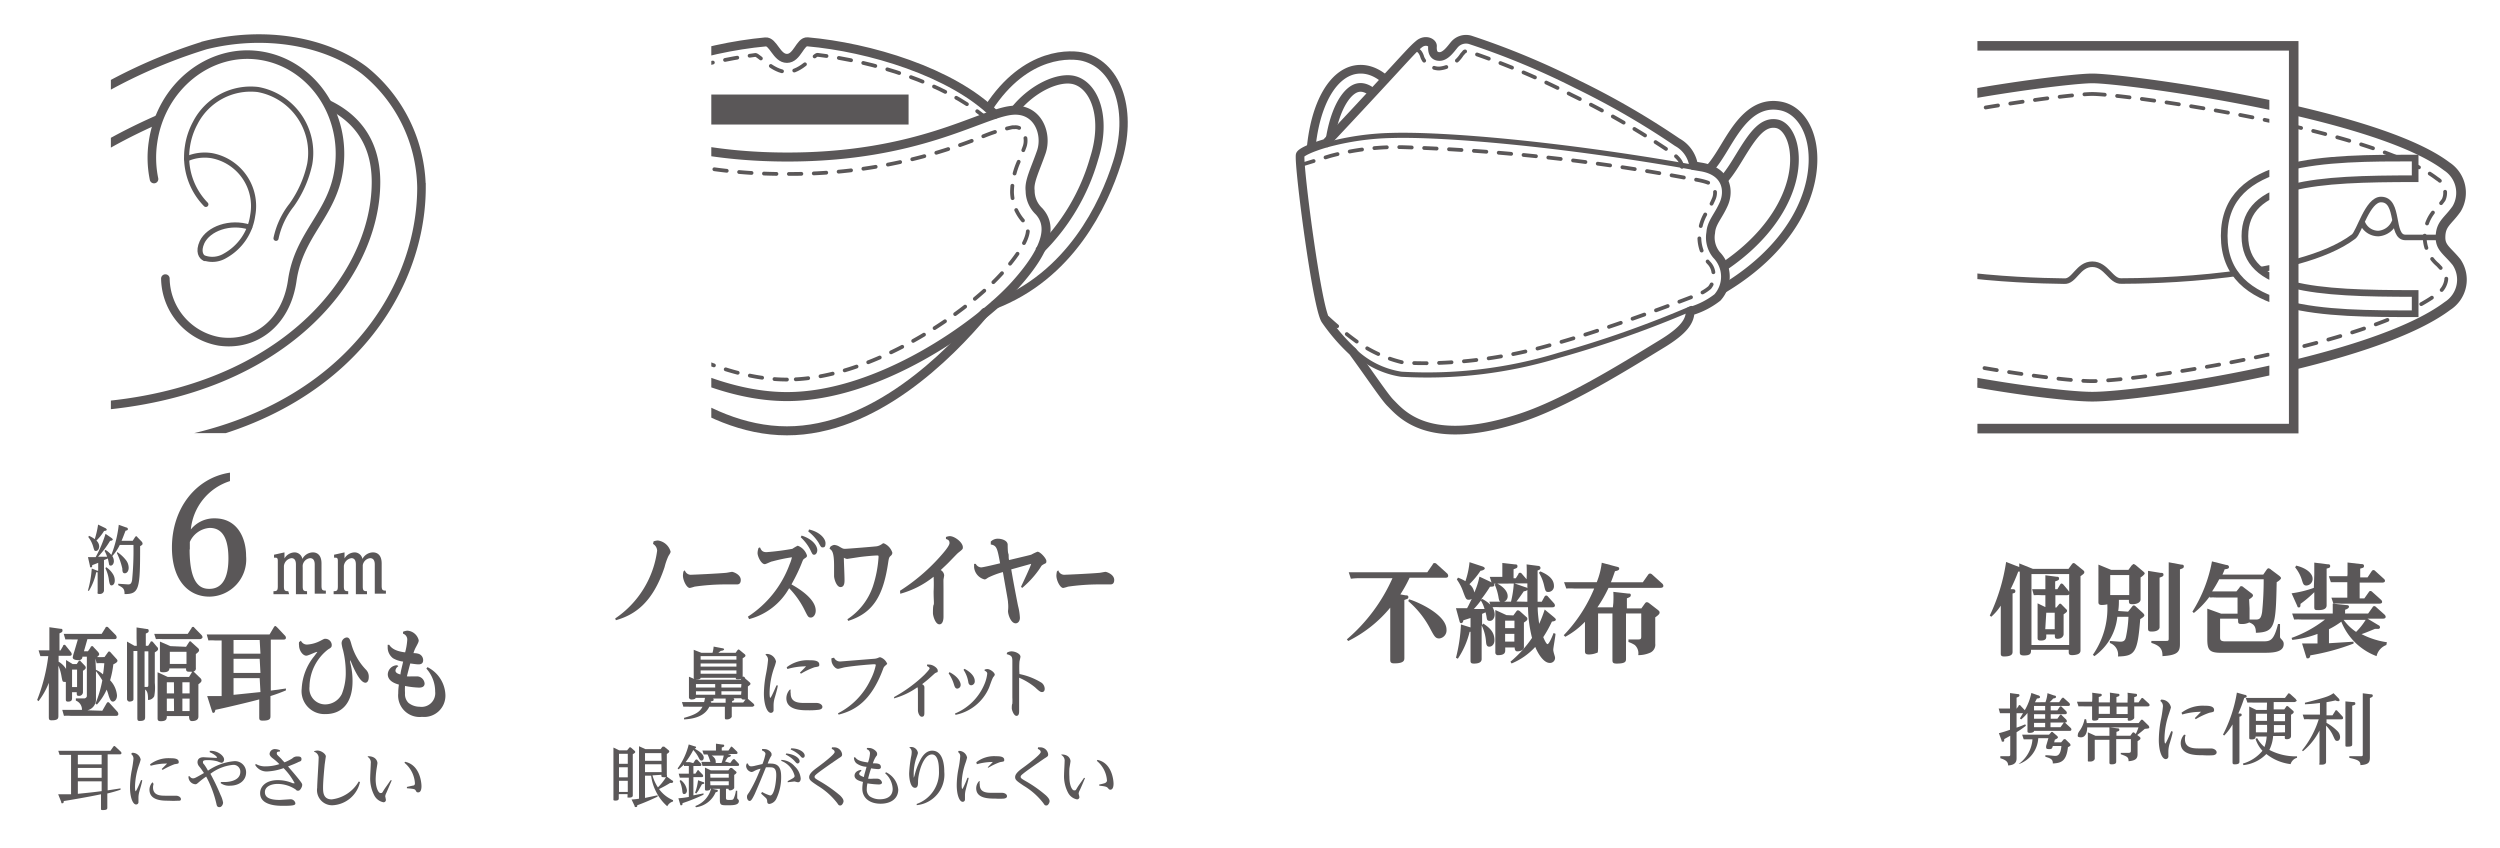 <svg xmlns="http://www.w3.org/2000/svg" xmlns:xlink="http://www.w3.org/1999/xlink" viewBox="0 0 224.8 76.27"><defs><style>.cls-1,.cls-10,.cls-11,.cls-13,.cls-14,.cls-15,.cls-16,.cls-17,.cls-18,.cls-20,.cls-21,.cls-22,.cls-5,.cls-6,.cls-7,.cls-9{fill:none;}.cls-2{fill:#fff;}.cls-3{fill:#5a5758;}.cls-4{clip-path:url(#clip-path);}.cls-10,.cls-11,.cls-13,.cls-14,.cls-15,.cls-16,.cls-17,.cls-18,.cls-20,.cls-21,.cls-22,.cls-5,.cls-6,.cls-7,.cls-9{stroke:#5a5758;}.cls-5{stroke-width:0.75px;}.cls-10,.cls-11,.cls-13,.cls-14,.cls-20,.cls-21,.cls-22,.cls-6,.cls-7{stroke-linecap:round;stroke-linejoin:round;}.cls-6{stroke-width:0.81px;}.cls-7{stroke-width:0.34px;stroke-dasharray:1.12 1.12;}.cls-8{clip-path:url(#clip-path-2);}.cls-10,.cls-9{stroke-width:0.77px;}.cls-11{stroke-width:0.46px;}.cls-12{clip-path:url(#clip-path-3);}.cls-13{stroke-width:0.87px;}.cls-14{stroke-width:0.34px;stroke-dasharray:1.12 1.12;}.cls-15{stroke-width:0.5px;}.cls-16{stroke-width:0.6px;}.cls-17{stroke-width:0.86px;}.cls-18{stroke-width:0.51px;}.cls-19{clip-path:url(#clip-path-4);}.cls-20{stroke-width:0.78px;}.cls-21{stroke-width:0.34px;stroke-dasharray:1.12 1.12;}.cls-22{stroke-width:0.46px;}</style><clipPath id="clip-path"><rect class="cls-1" x="63.96" y="1.41" width="38.81" height="40.81"/></clipPath><clipPath id="clip-path-2"><rect class="cls-1" x="9.97" y="2.89" width="31.95" height="36.06"/></clipPath><clipPath id="clip-path-3"><rect class="cls-1" x="177.81" y="2.2" width="46.24" height="38.46"/></clipPath><clipPath id="clip-path-4"><rect class="cls-1" x="177.81" y="5.82" width="26.25" height="30.81"/></clipPath></defs><title>アセット 1</title><g id="レイヤー_2" data-name="レイヤー 2"><g id="レイヤー_1-2" data-name="レイヤー 1"><rect class="cls-2" width="224.8" height="76.27"/><path class="cls-3" d="M67.75,63.27s.08.09.08.15-.14.13-.18.13H65.8v.21c0,.11,0,.68,0,.69s-.11.24-.43.24c-.14,0-.19,0-.19-.16s0-.66,0-.77v-.21h-1.4c-.27.56-.86,1.07-2.27,1.14l0-.14c1-.28,1.4-.51,1.66-1H62a4.93,4.93,0,0,0-.55,0l-.13-.42c.25,0,.42,0,.7,0h1.29a2,2,0,0,0,.08-.38h-.84c0,.15-.37.15-.41.15s-.19-.08-.19-.17,0-.61,0-.63v-.44c0-.16,0-.53,0-.81l.64.27h4l.17-.21s0-.07.09-.07A.19.19,0,0,1,67,61l.4.35c.05.05.08.07.08.13s0,.08-.23.25v.41c0,.09,0,.56,0,.56a.46.46,0,0,1,0,.14s0,0,0,0Zm-1.6-4.57.16-.23s.07-.07.09-.07a.2.2,0,0,1,.12.06l.42.35a.18.18,0,0,1,.09.13c0,.06,0,.11-.25.25V60c0,.07,0,.68,0,.81s0,.27-.44.27c-.12,0-.18,0-.18-.13H63c0,.16-.35.16-.42.16s-.2-.07-.2-.16,0-.66,0-.77V59.3c0-.19,0-.59,0-.87l.69.27h1a2.63,2.63,0,0,0,.1-.56l.78.15c.12,0,.16.07.16.11s-.12.12-.29.12l-.23.18Zm-3.57,3.12h1.73v-.31H62.58Zm0,.65h1.73v-.31H62.58ZM63,59.32h3.22V59H63Zm0,.62h3.22v-.28H63Zm0,.64h3.22v-.3H63Zm2.25,2.61c0-.26,0-.29,0-.38H64c.12,0,.17,0,.17.11s-.09.11-.21.14,0,.08,0,.13Zm1.42-1.68H64.87v.31h1.77Zm0,.65H64.87v.31h1.77Zm.37.74a.78.78,0,0,1-.19,0c-.15,0-.16-.05-.18-.11h-.75a.1.1,0,0,1,.1.09c0,.07,0,.1-.19.16v.13h1Z"/><path class="cls-3" d="M68.91,58.8a.86.86,0,0,1,.87.69,3.81,3.81,0,0,1-.16.53,7.11,7.11,0,0,0-.42,2.3s0,.43.07.43.5-1,.55-1.12l.12,0c0,.18-.24,1-.28,1.12a2.47,2.47,0,0,0-.1.65c0,.07,0,.36,0,.43a.24.24,0,0,1-.24.27c-.34,0-.63-.73-.63-1.73a9.61,9.61,0,0,1,.18-1.72,11.75,11.75,0,0,0,.19-1.27.54.54,0,0,0-.24-.51ZM71.1,62a1.11,1.11,0,0,0,0,.36c0,.85.77.85,1.32.85l.68,0,.33,0c.27,0,.52.16.52.35s-.2.24-.31.26a6.66,6.66,0,0,1-.93.05c-.64,0-2,0-2-1.09a1.15,1.15,0,0,1,.3-.76Zm-.36-2a3.09,3.09,0,0,1,2.07-.63c.29,0,.86,0,.86.38,0,.17,0,.18-.43.25a6.63,6.63,0,0,0-1.22.58l-.09-.1c.07-.06.54-.54.54-.56s-.14,0-.18,0a6,6,0,0,0-1.49.24Z"/><path class="cls-3" d="M75,59.14a.59.59,0,0,0,.58.34l3.1-.25a1.2,1.2,0,0,0,.24-.06c.16-.07.17-.07.23-.07a1,1,0,0,1,.63.6s0,0-.19.17a.57.57,0,0,0-.18.28c-1.09,2.94-2.56,3.74-4,4.11l-.06-.12a6.5,6.5,0,0,0,2.92-3,5.22,5.22,0,0,0,.48-1.33c0-.08-.07-.08-.18-.08s-1.61.11-2.52.26c-.11,0-.59.15-.69.15-.3,0-.59-.47-.59-.73a.59.59,0,0,1,0-.22Z"/><path class="cls-3" d="M80.41,62.67a12.61,12.61,0,0,0,2.72-2c.11-.12.46-.47.46-.57s-.14-.16-.23-.21l0-.13a.65.65,0,0,1,.2,0c.33,0,.76.31.76.53s0,.1-.25.25l-.47.42c-.25.23-.47.39-.68.56.08.05.2.13.2.26a1.18,1.18,0,0,1,0,.2c0,.14,0,.47,0,.86,0,.2,0,1.06,0,1.23s0,.38-.23.38-.35-.4-.35-.56,0-.35,0-.41,0-.41,0-.88c0-.67,0-.73-.05-.8a6.69,6.69,0,0,1-2.11,1Z"/><path class="cls-3" d="M85.38,60.44c.89.46,1,1,1,1.11a.33.33,0,0,1-.3.37c-.18,0-.24-.18-.3-.37a3.47,3.47,0,0,0-.48-1Zm3.16-.23a.85.85,0,0,1,.24-.05c.25,0,.67.31.67.51,0,0,0,.06-.12.2s-.34.85-.41,1a4.18,4.18,0,0,1-3,2.41l-.05-.12a4.88,4.88,0,0,0,2.62-2.57,3.3,3.3,0,0,0,.28-1c0-.09,0-.17-.24-.29Zm-1.81-.07c.82.44.92.89.92,1.09a.35.35,0,0,1-.31.39c-.21,0-.26-.2-.27-.29a2.76,2.76,0,0,0-.43-1.1Z"/><path class="cls-3" d="M90.56,58.68a.86.86,0,0,1,.39-.11c.34,0,.81.22.81.48,0,.07-.08.37-.09.44a8.18,8.18,0,0,0,0,1.12,6,6,0,0,1,2,.79.71.71,0,0,1,.27.54c0,.21-.12.29-.23.29s-.19,0-.63-.42a6,6,0,0,0-1.44-.87c0,.48,0,2.59,0,3,0,.13,0,.43-.24.43s-.42-.53-.42-.67,0-.35.05-.42a5.43,5.43,0,0,0,0-.57V59.44c0-.42-.09-.5-.51-.62Z"/><path class="cls-3" d="M58.77,48.68a1.36,1.36,0,0,1,.39-.08,1.38,1.38,0,0,1,1.14,1c0,.09-.06.19-.19.39a5.39,5.39,0,0,0-.35,1c-1.06,3.21-2.68,4.3-4.38,4.78l-.06-.16a8.74,8.74,0,0,0,3.77-6.09.73.73,0,0,0-.37-.61Z"/><path class="cls-3" d="M61.58,51.28a.56.56,0,0,0,.61.4c.12,0,2.34-.1,3.07-.17.09,0,.49-.09.57-.09s.78.22.78.73c0,.34-.19.4-.33.4l-.52,0-.6,0a20.18,20.18,0,0,0-2.7.2,4,4,0,0,1-.43.12c-.29,0-.62-.69-.62-1.11a2,2,0,0,1,.05-.38Z"/><path class="cls-3" d="M67.25,55.45A9.5,9.5,0,0,0,71,50.75a3.43,3.43,0,0,0,.21-.64s0,0,0,0a14.79,14.79,0,0,0-1.76.37c-.11,0-.57.25-.68.25-.32,0-.65-.69-.65-1a1.5,1.5,0,0,1,.09-.46l.13-.05c.1.23.19.43.58.43a22.38,22.38,0,0,0,2.33-.3,4,4,0,0,1,.48-.28,1.36,1.36,0,0,1,.83.87c0,.12,0,.14-.2.27s-.14.15-.45.86-.58,1.18-.74,1.48c.55.31,2.18,1.26,2.18,2.36,0,.36-.21.62-.44.62s-.27-.1-.52-.59a7.81,7.81,0,0,0-1.43-2.05,5.81,5.81,0,0,1-3.6,2.78Zm4.83-7.29c1,.31,1.41.92,1.41,1.31,0,.23-.13.41-.27.41s-.15,0-.37-.46A4.08,4.08,0,0,0,72,48.31Zm.67-.55c1,.23,1.48.84,1.48,1.23s-.15.38-.26.38-.14,0-.37-.43a3.93,3.93,0,0,0-.92-1Z"/><path class="cls-3" d="M74.66,49.17A.72.72,0,0,1,75,49a1,1,0,0,1,.47.15c.32.19.36.2.53.2s2.67-.2,2.85-.23a1.14,1.14,0,0,0,.47-.21.23.23,0,0,1,.14-.06,1.35,1.35,0,0,1,.78.85.36.36,0,0,1-.16.29c-.13.13-.15.17-.22.63-.43,2.87-1.29,4.49-3.59,5.21l-.07-.15a5.74,5.74,0,0,0,2.29-2.95A10.56,10.56,0,0,0,79,50.09c0-.12,0-.14-.13-.14-.31,0-1.22.09-1.58.14l-1.12.17a.76.76,0,0,1-.29-.11c0,.42.06,1.52.06,2,0,.2,0,.64-.36.64s-.58-.73-.58-1,0-.77,0-.91c0-1.27-.2-1.4-.41-1.54Z"/><path class="cls-3" d="M80.93,53.12a17.27,17.27,0,0,0,3.54-3c.23-.26.91-1,.91-1.29s-.2-.31-.32-.37l0-.17a1,1,0,0,1,.35-.08c.43,0,1.17.56,1.17,1,0,.15,0,.17-.41.49-.11.09-.37.37-.8.81-.24.25-.4.39-.78.75a.61.61,0,0,1,.31.46c0,.06-.05.32-.06.37s0,.48,0,1,0,2,0,2.35c0,.1,0,.7-.37.7s-.58-.78-.58-1,0-.64.06-.75,0-.42,0-1.21a13,13,0,0,0,0-1.32,8.23,8.23,0,0,1-3,1.53Z"/><path class="cls-3" d="M91.81,52.76c.14-.29.91-1.93.91-2.06s0,0,0,0-1.54.43-1.79.5c.19,1.1.41,2.27.61,3.27a5.15,5.15,0,0,1,.17,1.08c0,.3-.17.5-.38.5-.43,0-.69-.78-.69-1.11a3.23,3.23,0,0,0,0-.77c0-.18-.06-.43-.46-2.73a7.56,7.56,0,0,0-1.33.5c-.19.13-.22.16-.33.16A1.25,1.25,0,0,1,87.59,51c0-.1,0-.2,0-.3l.15,0a.58.58,0,0,0,.48.32c.19,0,1.42-.3,1.71-.37-.25-1.34-.3-1.6-.84-1.69V48.7a.9.9,0,0,1,.65-.26c.25,0,.82.11.87.51,0,.12,0,.71.06.83s0,.4.07.58c1.5-.36,1.86-.44,2-.49a4.55,4.55,0,0,1,.55-.26c.26,0,.8.61.8.84s-.06.18-.28.31-.12.1-.44.54a8.74,8.74,0,0,1-1.46,1.57Z"/><path class="cls-3" d="M95.16,51.28a.56.56,0,0,0,.61.4c.12,0,2.34-.1,3.07-.17.09,0,.49-.09.57-.09s.78.22.78.73c0,.34-.19.4-.33.4l-.52,0-.6,0a20.18,20.18,0,0,0-2.7.2,4,4,0,0,1-.43.12c-.29,0-.62-.69-.62-1.11a2,2,0,0,1,.05-.38Z"/><g class="cls-4"><path class="cls-5" d="M93.38,22.61a18.76,18.76,0,0,0,5-8.34c1.2-3.76,0-6.59-1.78-7.06-1.35-.36-3.71.64-5.36,2.69"/><path class="cls-5" d="M88.87,9.75c3.39-5.24,7.56-4.9,8.58-4.63,3.12.82,4.44,5,3,9.5-1.19,3.75-4.19,10.21-11.14,12.83"/><path class="cls-2" d="M88.57,28.09c-3.26,3.91-10,10.65-17.81,10.65S56.15,31.93,52.91,28"/><path class="cls-6" d="M88.57,28.09c-3.26,3.91-10,10.65-17.81,10.65S56.15,31.93,52.91,28"/><path class="cls-6" d="M52.08,10.28c3.77-3.79,11.2-6,16.75-6.51.7-.07,1,1.48,1.93,1.48s1.18-1.55,1.85-1.49c5.54.49,13,2.71,16.83,6.52"/><path class="cls-7" d="M52.93,10.57c3.73-3.12,10-5,15-5.63.31,0,1.56,1.53,2.84,1.53s2.45-1.58,2.75-1.54c5,.59,11.33,2.5,15.08,5.64"/><path class="cls-6" d="M70.76,35.66c-8.24,0-17.13-6.39-20.43-10.06S47.2,20.1,48.2,19a3,3,0,0,0,.8-2c.06-.84-.49-1.74-1-3.32s.3-4,2.7-3.75c2.82.33,8.4,4.19,20.11,4.19s17.3-3.86,20.11-4.19c2.41-.28,3.28,2.12,2.71,3.75s-1.11,2.63-1,3.47a2.54,2.54,0,0,0,.8,1.85c1,1.1,1.16,2.94-2.13,6.6S79,35.66,70.76,35.66Z"/><path class="cls-7" d="M70.76,34.13c-7.3,0-15.83-5.7-19.3-9.55-1.16-1.29-3-3.61-2.13-4.56a4.42,4.42,0,0,0,1.19-2.91,6,6,0,0,0-.65-2.71c-.15-.36-.31-.76-.48-1.23a1.64,1.64,0,0,1,.16-1.39.8.8,0,0,1,.73-.34h.2a15.09,15.09,0,0,1,2.86.91,46.12,46.12,0,0,0,17.42,3.29,46.13,46.13,0,0,0,17.43-3.29,14.87,14.87,0,0,1,2.86-.91h.2a.78.78,0,0,1,.72.34,1.64,1.64,0,0,1,.17,1.39l-.42,1.12a7,7,0,0,0-.72,3,4.1,4.1,0,0,0,1.22,2.79c.83.92-1,3.24-2.16,4.53C86.59,28.43,78.06,34.13,70.76,34.13Z"/><rect class="cls-3" x="59.83" y="8.5" width="21.87" height="2.7"/></g><g class="cls-8"><path class="cls-9" d="M7.7,40.47c21-.19,30.2-12.9,30.2-23.63A13.8,13.8,0,0,0,32.74,6.31c-3.52-2.64-9-3.56-14.26-2.25a46.73,46.73,0,0,0-12,5.65l.1,5.3c5.06-3.84,14.26-7,15.61-7,2.72,0,11.62.29,11.62,8.36,0,8.66-8.74,19.7-27.35,20.28Z"/><path class="cls-2" d="M14.87,25.05a5.83,5.83,0,0,0,4.85,5.65c3.12.45,6-1.57,6.56-5.47.6-4.22,3.61-5.91,4.19-10C31.19,10.26,28,5.7,23.41,5s-8.94,2.82-9.65,7.77a9.5,9.5,0,0,0,.09,3.33"/><path class="cls-10" d="M14.87,25.05a5.83,5.83,0,0,0,4.85,5.65c3.12.45,6-1.57,6.56-5.47.6-4.22,3.61-5.91,4.19-10C31.19,10.26,28,5.7,23.41,5s-8.94,2.82-9.65,7.77a9.5,9.5,0,0,0,.09,3.33"/><path class="cls-11" d="M18.51,18.38a6.11,6.11,0,0,1-1.66-5.18,6.41,6.41,0,0,1,.71-2.15,5.6,5.6,0,0,1,5.64-3,5.78,5.78,0,0,1,4.65,6.7,10,10,0,0,1-1.62,3.68,7.22,7.22,0,0,0-1.41,3"/><path class="cls-11" d="M16.78,14.29A4,4,0,0,1,19.06,14a4.61,4.61,0,0,1,3.66,5.39A4.92,4.92,0,0,1,20.24,23a2.21,2.21,0,0,1-1.81.22"/><path class="cls-11" d="M22.45,20.43c-1.79-.58-3.71.15-4.28,1.34-.39.86-.09,1.35.26,1.48"/></g><path class="cls-3" d="M9.68,71.07l1.16-.18,0,.12a12.37,12.37,0,0,1-1.19.34v.33c0,.09,0,.79,0,.92s0,.24-.39.24c-.16,0-.18,0-.18-.16s0-.81,0-1v-.26c-1,.22-3.12.58-3.35.61,0,.08,0,.2-.12.2s-.07,0-.12-.16l-.26-.65c.4,0,.56,0,1.16,0V67.88H5.84c-.17,0-.24,0-.48,0l-.12-.37.62,0H9.93l.26-.37s.05-.06.08-.06a.14.14,0,0,1,.1.05l.48.45a.18.18,0,0,1,.07.14c0,.11-.11.11-.15.11H9.68Zm-.54-3.19H7v.85H9.14Zm0,1.17H7v.89H9.14Zm0,1.21H7v1.12c1.17-.12,1.29-.13,2.14-.24Z"/><path class="cls-3" d="M11.88,67.69a.75.75,0,0,1,.77.61,4.5,4.5,0,0,1-.14.46,6.29,6.29,0,0,0-.37,2s0,.39.06.39.44-.89.48-1l.11,0c0,.16-.21.85-.25,1a2.12,2.12,0,0,0-.09.57c0,.06,0,.32,0,.38a.21.21,0,0,1-.21.24c-.3,0-.55-.65-.55-1.53a8.44,8.44,0,0,1,.15-1.51A10.64,10.64,0,0,0,12,68.25a.51.51,0,0,0-.21-.45Zm1.93,2.8a1.11,1.11,0,0,0-.05.31c0,.75.69.75,1.17.75l.59,0,.3,0c.24,0,.45.14.45.31S16.09,72,16,72a6.36,6.36,0,0,1-.82,0c-.56,0-1.74,0-1.74-1a1,1,0,0,1,.27-.66Zm-.32-1.76a2.74,2.74,0,0,1,1.83-.55c.25,0,.75,0,.75.33,0,.15,0,.15-.38.21a7.18,7.18,0,0,0-1.07.51l-.08-.08c.06-.06.48-.48.48-.49s-.13,0-.16,0a5.44,5.44,0,0,0-1.31.2Z"/><path class="cls-3" d="M19.88,70.32l.32,0c.09,0,1.41,0,1.41-.92a.61.61,0,0,0-.69-.62,4,4,0,0,0-2,.8,18.34,18.34,0,0,1,.91,1.9,2.5,2.5,0,0,1,.23.69c0,.14-.11.41-.33.41s-.24-.17-.27-.3a9.71,9.71,0,0,0-.92-2.45,6.86,6.86,0,0,0-.62.47c-.22.19-.25.22-.36.22a.67.67,0,0,1-.61-.72l.11,0a.34.34,0,0,0,.28.19c.14,0,.17,0,1-.48-.17-.25-.25-.37-.4-.56a.62.62,0,0,1-.18-.4c0-.46.45-.46.54-.46l1.09.06c.1,0,.12,0,.12-.05s-.22-.28-.65-.46l0-.12c.67-.06,1.29.43,1.29.77,0,.14-.08.3-.24.3a2.2,2.2,0,0,1-.36-.13,3.39,3.39,0,0,0-.9-.11c-.14,0-.4,0-.4.15s0,.11.12.26a4.25,4.25,0,0,1,.33.54A4.94,4.94,0,0,1,21,68.45a1,1,0,0,1,1.13,1c0,.71-.59,1.2-1.46,1.2a1.27,1.27,0,0,1-.84-.24Z"/><path class="cls-3" d="M23,68.69a1.62,1.62,0,0,0,.91.22,3.92,3.92,0,0,0,1.21-.2,5,5,0,0,0-.62-.54c-.21-.17-.26-.29-.26-.39a.47.47,0,0,1,.51-.42,1.18,1.18,0,0,1,.42.1l0,.12c-.11,0-.28,0-.28.14s0,.12.38.49c.1.12.28.31.31.34a4.32,4.32,0,0,0,.7-.35.61.61,0,0,1,.44-.18c.16,0,.39,0,.39.23s-.12.19-.33.3-.59.25-.88.37c.38.44.67.77,1,1.19s.27.41.27.52-.17.47-.34.47-.12,0-.26-.12a2.94,2.94,0,0,0-1.6-.49c-.58,0-1.15.23-1.15.74s.49.7,1.35.7l.93-.06a.44.44,0,0,1,.46.35c0,.16-.07.24-1.08.24-.47,0-2.09,0-2.09-1.14,0-.59.51-1.17,1.59-1.17a3.38,3.38,0,0,1,1.35.28l.12,0s.05,0,.05,0a5.77,5.77,0,0,0-1-1.36,5.06,5.06,0,0,1-1.47.3,1.18,1.18,0,0,1-1.08-.58Z"/><path class="cls-3" d="M28.26,67.54a1.08,1.08,0,0,1,.29-.05c.33,0,.75.3.75.53,0,0-.1.67-.11.78s-.14,1.41-.14,2c0,.4,0,1.08.78,1.08a3.25,3.25,0,0,0,2.43-1.61l.11.05a2.66,2.66,0,0,1-2.48,2.09,1.36,1.36,0,0,1-1.37-1.57c0-.42.13-2.25.13-2.62a.56.56,0,0,0-.41-.62Z"/><path class="cls-3" d="M33.1,68c.77,0,.84.54.84.61s-.09.59-.1.68a7.21,7.21,0,0,0-.06.77c0,.81.26,1.25.43,1.25s.14,0,.3-.26.3-.42.61-.89l.11,0-.5,1.16a.76.76,0,0,0-.09.29s.06.27.06.32a.21.21,0,0,1-.22.21,1.18,1.18,0,0,1-.82-.61,3.27,3.27,0,0,1-.37-1.68c0-.19.05-1,.05-1.2a.59.59,0,0,0-.29-.6Zm3.49,2.76.54-.12c.17,0,.18-.15.18-.21a2.59,2.59,0,0,0-.94-1.84l.05-.09c1.36.28,1.48,1.91,1.48,2.19,0,.09,0,.56-.29.56-.1,0-.14,0-.22-.15s-.13-.16-.8-.22Z"/><path class="cls-3" d="M56.56,67.26s0-.05.07-.05a.12.12,0,0,1,.09,0l.33.29a.16.16,0,0,1,.07.12c0,.06-.07.11-.22.2v3c0,.11,0,.6,0,.71s-.08.19-.32.19-.15-.05-.15-.12v-.19h-.79v.38c0,.14-.09.2-.3.2s-.18-.07-.18-.13,0-.71,0-.83V67.94c0-.34,0-.39,0-.72l.52.25h.71Zm-.11.52h-.79v.9h.79Zm0,1.21h-.79v.91h.79Zm0,1.22h-.79v1h.79Zm4.07,1.86a.83.83,0,0,0-.52.43,4.15,4.15,0,0,1-1-1.3,4.37,4.37,0,0,1-.45-1.45H58v2l1.13-.24,0,.12a18.94,18.94,0,0,1-1.83.78c0,.11,0,.16-.12.16s-.09,0-.12-.11l-.27-.57a5.87,5.87,0,0,0,.67-.07v-4c0-.12,0-.47,0-.72l.57.26H59.4l.17-.22s0,0,.07,0a.15.15,0,0,1,.09,0l.39.32a.14.14,0,0,1,.06.11c0,.09-.12.16-.22.23v1.1s0,.69,0,.78a.19.19,0,0,1,0,.15l.48.35c.07,0,.09.08.09.12s-.07.1-.11.1h-.16a9.27,9.27,0,0,1-1,.55,3,3,0,0,0,1.26,1Zm-1.05-4.35H58v.69h1.49Zm0,1H58v.71h1.49Zm-.8,1a3.74,3.74,0,0,0,.49,1.08,4.73,4.73,0,0,0,.73-.92.65.65,0,0,1-.27,0c-.15,0-.15-.06-.15-.21Z"/><path class="cls-3" d="M62.34,68.62l.17-.26s.05-.06.09-.06a.14.14,0,0,1,.09,0l.32.34a.2.2,0,0,1,.06.13c0,.11-.1.11-.15.11h-.57v.69h.18l.16-.24s0-.07.08-.07.07,0,.09.06l.31.32a.22.22,0,0,1,.06.13c0,.11-.1.11-.15.11h-.73v1.64l.91-.18,0,.12a15.72,15.72,0,0,1-1.89.76c0,.09,0,.19-.1.19s-.08,0-.12-.13L61,71.78a7.63,7.63,0,0,0,.94-.12V69.93h-.34l-.47,0-.1-.36c.18,0,.36,0,.6,0h.31v-.69a3.63,3.63,0,0,0-.44,0l0-.14a3.67,3.67,0,0,1-.49.44l-.08-.08a6.09,6.09,0,0,0,1-2.16l.53.17c.11,0,.13.07.13.11s-.08.09-.13.1c.16.09.82.43.82.81,0,.15-.08.26-.2.26s-.16-.07-.29-.33a2.84,2.84,0,0,0-.45-.62,6.75,6.75,0,0,1-.69,1.09,3.47,3.47,0,0,0,.36,0Zm-1.13,1.52a1.39,1.39,0,0,1,.56.93c0,.21-.12.33-.25.33s-.15-.1-.17-.31a2.81,2.81,0,0,0-.24-.87Zm2,.18c.1,0,.12.08.12.11s-.09.08-.21.09l-.33.59-.18.24-.11-.06a4.9,4.9,0,0,0,.27-1.13Zm1.19.69c.12,0,.15.06.15.11s-.07.1-.2.12a2.24,2.24,0,0,1-1.77,1.35l-.06-.11a2.27,2.27,0,0,0,1.42-1.56h-.07c0,.13-.17.17-.3.17s-.18,0-.18-.16,0-.56,0-.66v-.54c0-.16,0-.52,0-.71l.53.25h1.57l.17-.21s0,0,.07,0a.15.15,0,0,1,.09,0l.35.3a.15.15,0,0,1,.06.11s0,.08-.21.21v.49c0,.1,0,.58,0,.67s-.2.23-.35.23-.16-.06-.16-.14h-.23v.79c0,.21.06.21.31.21s.31,0,.38-.12a2.48,2.48,0,0,0,.2-.71h.12c0,.27,0,.59,0,.63s0,.08.09.16a.19.19,0,0,1,.06.14c0,.38-.54.38-1,.38-.59,0-.71,0-.71-.48v-1h-.67Zm1.26-2.4.21-.28s.05-.06.09-.06a.14.14,0,0,1,.09,0l.35.37a.18.18,0,0,1,.06.13c0,.1-.1.1-.15.1H63.64c-.22,0-.43,0-.47,0l-.1-.36.6,0h.21s-.09-.28-.11-.32a2.28,2.28,0,0,0-.15-.35l-.34,0-.12-.35.61,0h.61c0-.15,0-.43,0-.62l.57.08c.08,0,.17,0,.17.1s-.07.11-.22.17v.27h.6l.2-.29s0-.06.08-.06,0,0,.1.06l.37.36a.21.21,0,0,1,.07.13c0,.11-.1.11-.15.11h-.72l.17.06c.1,0,.1.09.1.11s-.12.11-.21.11-.22.28-.32.39Zm-1.78,1.32h1.65v-.35H63.86Zm0,.68h1.65v-.36H63.86Zm1-2a4.58,4.58,0,0,0,.2-.67H64c.28.19.35.36.35.5a.28.28,0,0,1,0,.17Z"/><path class="cls-3" d="M68.52,71.21a3.39,3.39,0,0,0,.73.32c.39,0,.55-1.29.55-1.84s-.19-.69-.49-.69a2.44,2.44,0,0,0-.44,0c-.34.84-.6,1.48-1,2.39-.3.63-.38.63-.48.63s-.22-.16-.22-.33,0-.17.21-.47a12.35,12.35,0,0,0,.78-1.55s.16-.37.23-.55a2.2,2.2,0,0,0-.59.22.49.49,0,0,1-.23.08.59.59,0,0,1-.48-.54.56.56,0,0,1,.06-.22l.11,0a.29.29,0,0,0,.31.25,1.8,1.8,0,0,0,.39-.07l.6-.14a4.81,4.81,0,0,0,.27-.9c0-.14-.11-.24-.31-.32l0-.12a.79.79,0,0,1,.25,0c.3,0,.61.27.61.45s0,.1-.1.28a3.77,3.77,0,0,0-.25.57h.27c.68,0,.94.36.94,1.16a4.43,4.43,0,0,1-.43,2,.83.83,0,0,1-.61.47c-.2,0-.21-.12-.22-.3a.39.39,0,0,0-.15-.27l-.39-.36Zm1.71-2.88a1.65,1.65,0,0,1,1.23.58A1.7,1.7,0,0,1,72,70c0,.25-.13.34-.23.34s-.29-.07-.34-.07l-.6.07,0-.1c.56-.3.62-.33.62-.48a1.94,1.94,0,0,0-1.17-1.33Zm.47-.58c.73.07,1.2.41,1.2.69a.19.19,0,0,1-.17.21c-.07,0-.1,0-.31-.25a2.73,2.73,0,0,0-.77-.55Zm.44-.46c.76,0,1.22.37,1.22.65,0,.11-.06.2-.16.2s-.09,0-.31-.24a2.75,2.75,0,0,0-.79-.5Z"/><path class="cls-3" d="M74.81,67.2l.21,0a.71.71,0,0,1,.7.61c0,.16,0,.19-.31.38-2.16,1.48-2.16,1.54-2.16,1.65s0,.14.49.42a12.4,12.4,0,0,1,1.79,1.26c.31.3.32.45.32.54s-.12.37-.28.37-.17-.05-.29-.22a6.4,6.4,0,0,0-1.74-1.55c-.6-.4-.78-.52-.78-.78s.24-.51.69-.84,1.6-1.2,1.6-1.41c0-.06,0-.18-.26-.29Z"/><path class="cls-3" d="M77.47,69.31c-.09.06-.21.16-.21.28s.25.23.43.28c0-.16.09-.37.23-.92a1.65,1.65,0,0,1-.93-.33.68.68,0,0,1-.2-.52l.11,0c.16.21.37.36,1.15.46a2.93,2.93,0,0,0,.18-.82.37.37,0,0,0-.28-.36v-.12a.79.79,0,0,1,.23,0c.29,0,.69.29.69.5s0,.11-.14.33a2.29,2.29,0,0,0-.24.55c.39,0,.72,0,.72.35,0,.14-.16.17-.25.17a6,6,0,0,1-.63-.07,9.1,9.1,0,0,0-.27.93,3,3,0,0,0,.45,0h.36a.44.44,0,0,1,.44.34c0,.18-.25.18-.31.18a8,8,0,0,1-1-.1,2.48,2.48,0,0,0-.06.52.78.78,0,0,0,.26.64,1.57,1.57,0,0,0,.91.27c.19,0,1.16,0,1.16-.94a2,2,0,0,0-.68-1.4l.08-.09A1.93,1.93,0,0,1,80.77,71c0,.79-.63,1.27-1.59,1.27s-1.64-.5-1.64-1.35a3.21,3.21,0,0,1,.06-.61c-.27-.07-.76-.19-.76-.57,0-.11.07-.43.57-.51Z"/><path class="cls-3" d="M81.79,67.19a.64.64,0,0,1,.31,0,.63.63,0,0,1,.44.51c0,.1-.19.57-.21.67a4.58,4.58,0,0,0-.17,1.18c0,.06,0,.39,0,.39a1.5,1.5,0,0,0,.1-.3,6,6,0,0,1,.47-1.25c.19-.39.54-.89,1.09-.89,1.09,0,1.09,1.62,1.09,1.9a2.76,2.76,0,0,1-2.48,3l0-.11a3,3,0,0,0,2-3c0-.28,0-1.45-.63-1.45-.8,0-1.25,1.72-1.25,2.46,0,.21,0,.54-.27.54-.43,0-.53-.87-.53-1.29a10.88,10.88,0,0,1,.17-1.47,2,2,0,0,0,.06-.45.48.48,0,0,0-.23-.43Z"/><path class="cls-3" d="M86.21,67.52a.74.74,0,0,1,.75.6,4.11,4.11,0,0,1-.13.45,6.08,6.08,0,0,0-.36,2s0,.37.06.37.42-.86.46-1l.11,0c0,.15-.21.83-.24,1a2,2,0,0,0-.09.56c0,.06,0,.31,0,.37a.21.21,0,0,1-.2.23c-.3,0-.54-.63-.54-1.49a7.93,7.93,0,0,1,.15-1.46,8.65,8.65,0,0,0,.16-1.1.44.44,0,0,0-.2-.43Zm1.89,2.73a.83.83,0,0,0,0,.31c0,.73.67.73,1.13.73l.58,0,.29,0c.24,0,.45.13.45.3s-.18.2-.27.22a6.15,6.15,0,0,1-.8,0c-.55,0-1.7,0-1.7-.93a.94.94,0,0,1,.27-.65Zm-.31-1.71A2.6,2.6,0,0,1,89.57,68c.24,0,.73,0,.73.32,0,.15,0,.15-.37.21a5.42,5.42,0,0,0-1.05.5L88.81,69c.06-.06.46-.47.46-.48s-.12,0-.15,0a5.24,5.24,0,0,0-1.28.2Z"/><path class="cls-3" d="M93.34,67.2l.21,0a.71.71,0,0,1,.7.61c0,.16,0,.19-.32.38-2.15,1.48-2.15,1.54-2.15,1.65s0,.14.49.42a11.43,11.43,0,0,1,1.78,1.26c.32.3.33.45.33.54s-.12.37-.28.37-.17-.05-.29-.22a6.31,6.31,0,0,0-1.75-1.55c-.59-.4-.78-.52-.78-.78s.24-.51.7-.84,1.6-1.2,1.6-1.41c0-.06,0-.18-.26-.29Z"/><path class="cls-3" d="M95.44,67.84c.76,0,.82.53.82.6s-.09.57-.1.67a6.59,6.59,0,0,0,0,.75c0,.78.25,1.21.42,1.21s.14,0,.29-.25.29-.41.6-.87l.1,0c-.07.18-.42,1-.49,1.13a.76.76,0,0,0-.09.29s.07.26.07.31a.21.21,0,0,1-.22.2,1.15,1.15,0,0,1-.8-.6,3.18,3.18,0,0,1-.36-1.63c0-.19.05-1,.05-1.17a.58.58,0,0,0-.29-.59Zm3.4,2.7c.09,0,.46-.1.53-.13s.17-.14.17-.2a2.5,2.5,0,0,0-.91-1.79l.05-.09c1.33.27,1.45,1.87,1.45,2.14,0,.08,0,.54-.29.54-.09,0-.13-.05-.21-.14s-.13-.16-.78-.22Z"/><path class="cls-3" d="M7.07,59.46s0-.06.08-.06.07,0,.09.05l.4.42a.25.25,0,0,1,.07.17c0,.1-.09.17-.25.28v1.15c0,.12,0,.65,0,.76a.34.34,0,0,1-.39.34c-.17,0-.17-.08-.17-.33H6.48v.48c0,.19,0,.37-.37.37-.16,0-.19-.08-.19-.19s0-.8,0-.93v-.66a.18.18,0,0,1-.14,0c-.15,0-.16,0-.26-.55a3.8,3.8,0,0,0-.27-.9v2.83c0,.26,0,1.41,0,1.65s0,.43-.61.43c-.24,0-.25-.1-.25-.34s0-1.4,0-1.45V61.4a6.56,6.56,0,0,1-.93,1.65l-.12-.11a16,16,0,0,0,1-3.94H4.22l-.59,0-.16-.52c.22,0,.47,0,.77,0h.2v-1c0-.52,0-.7,0-1.08l1,.14c.09,0,.18,0,.18.15s-.08.17-.27.26v1.54h.09l.23-.4c0-.08.07-.11.13-.11s.09.05.12.09l.45.56a.38.38,0,0,1,.08.19c0,.15-.15.15-.21.15H5.27v.53a1.94,1.94,0,0,1,.67.65c0-.26,0-.35,0-.8l.59.36H6.9ZM9.2,63.91l.38-.66c.06-.09.09-.11.13-.11s.08,0,.15.09l.69.76a.37.37,0,0,1,.09.21c0,.17-.16.17-.2.17H6.35a3.45,3.45,0,0,0-.6,0l-.15-.54c.22,0,.47,0,.77,0h1A.86.86,0,0,0,6.82,63V62.8l.7,0a.26.26,0,0,0,.29-.19c0-.15,0-1.8,0-2.12V59.05H7.41c0,.17-.09.31-.36.31-.07,0-.51,0-.51-.25a3.51,3.51,0,0,1,.13-.49L7,57.5H6.48a5.65,5.65,0,0,0-.6,0L5.73,57c.24,0,.46,0,.77,0H9.14l.34-.54c0-.05.06-.1.13-.1a.2.2,0,0,1,.15.09l.64.65a.34.34,0,0,1,.09.21c0,.16-.15.16-.21.16H7.86l-.31,1.09h.36l.23-.33c0-.08.09-.13.14-.13s.07,0,.15.11l.36.38c.13.15.13.21.13.25s-.05.14-.2.24a5.77,5.77,0,0,0,.68,0l.28-.39c.06-.09.09-.11.13-.11a.2.2,0,0,1,.14.09l.49.54c.09.1.12.14.12.2s0,.15-.37.33a8.33,8.33,0,0,1-.29,1.43,2.25,2.25,0,0,1,.62,1.36c0,.38-.22.56-.37.56s-.25-.14-.38-.54a4.06,4.06,0,0,0-.18-.54,5,5,0,0,1-.88,1.35l-.12-.1a10.84,10.84,0,0,0,.61-2.08,6.84,6.84,0,0,0-.57-.83c0,1.82,0,2.38,0,2.52a1,1,0,0,1-.77,1Zm-2.27-3.7H6.48v1.57h.45Zm1.7.12,0-.1a2.43,2.43,0,0,1,.63.41c.06-.34.08-.58.12-1a5.71,5.71,0,0,0-.69,0l-.11-.43Z"/><path class="cls-3" d="M12.28,57.42c0-.54,0-.58,0-1l.9.14c.09,0,.19,0,.19.16s-.1.17-.26.25v1.1h.21l.21-.32c0-.06.06-.08.11-.08a.17.17,0,0,1,.11.06l.38.45a.19.19,0,0,1,.08.17c0,.08,0,.14-.29.31v2.74a4.2,4.2,0,0,1-.05,1.2.62.62,0,0,1-.56.34c0-.36,0-.76-.26-.94v.75c0,.26,0,1.43,0,1.67s0,.41-.49.41c-.2,0-.21-.1-.21-.31s0-1.25,0-1.45V58.54H12v3.34c0,.37,0,1,0,1,0,.21-.37.21-.39.21s-.19-.07-.19-.23,0-.85,0-1V58.69c0-.37,0-.54,0-1l.67.38h.21ZM13,61.77h.14c.16,0,.2,0,.2-.2v-3H13ZM16.88,57l.35-.53c0-.05.06-.1.12-.1s.09,0,.13.08l.64.65s.09.1.09.2-.16.17-.22.17H14.6a4.87,4.87,0,0,0-.58,0L13.87,57c.23,0,.45,0,.73,0Zm-.15,1.16.25-.39c.05-.08.07-.1.11-.1s.08,0,.13.08l.61.55a.25.25,0,0,1,.07.16c0,.07,0,.14-.29.35v.48c0,.12,0,.65,0,.76a.29.29,0,0,1-.22.34.22.22,0,0,1,.09.07l.56.54a.28.28,0,0,1,.08.18c0,.07,0,.15-.28.35v2.07c0,.13,0,.71,0,.84,0,.37-.41.4-.58.4s-.26-.12-.26-.45H15c0,.22,0,.46-.54.46-.22,0-.29-.07-.29-.25s0-.84,0-1V61.34c0-.23,0-.62,0-.89l.91.42H17l.25-.41,0-.06-.28,0c-.23,0-.24-.13-.24-.3h-1.5c0,.26-.22.35-.54.35s-.31-.07-.31-.27,0-.7,0-.84v-.82c0-.25,0-.59,0-.83l.94.41Zm-1.09,3.19H15v1h.65Zm0,1.47H15v1.12h.65Zm-.37-3.12h1.5V58.61h-1.5Zm1.78,1.65H16.4v1h.65Zm0,1.47H16.4v1.12h.65Z"/><path class="cls-3" d="M24.35,62.1l1.36-.19,0,.17a14.78,14.78,0,0,1-1.39.51v.21c0,.22,0,1.35,0,1.57s0,.43-.69.43c-.27,0-.32-.07-.32-.3,0,0,0-1.36,0-1.61-.74.21-3.33.82-3.95.94,0,.09-.05.27-.16.27s-.1-.06-.15-.19l-.42-1.32c.7,0,1,0,1.3,0v-5h-.6a3.78,3.78,0,0,0-.59,0l-.15-.54c.22,0,.46,0,.77,0h4.88l.38-.64c.06-.09.09-.12.13-.12s.09.05.15.1l.7.74a.31.31,0,0,1,.11.21c0,.17-.15.17-.21.17H24.35Zm-1-4.55H21v1.23h2.42Zm0,1.69H21v1.27h2.42Zm0,1.74H21v1.5l2.42-.25Z"/><path class="cls-3" d="M27.06,57.61a.59.59,0,0,0,.55.35,3,3,0,0,0,1.22-.35c.29-.15.32-.17.41-.17a.58.58,0,0,1,.59.52c0,.19,0,.25-.32.43a4.29,4.29,0,0,0-1.68,3.36,1.42,1.42,0,0,0,1.41,1.59,1.68,1.68,0,0,0,1.5-.94,5.17,5.17,0,0,0,.35-2,8.37,8.37,0,0,0-.24-1.92,3.74,3.74,0,0,1-.13-.59.52.52,0,0,1,.46-.57c.23,0,.3.21.4.55a5.41,5.41,0,0,0,1.33,2.35.88.88,0,0,1,.25.63c0,.45-.19.54-.3.54-.37,0-.8-.72-1.19-1.62a3.42,3.42,0,0,0-.19-.42s0,0,0,0,0,.15,0,.18a6.52,6.52,0,0,1,.22,1.73c0,2-1,2.95-2.42,2.95a2.06,2.06,0,0,1-2.15-2.3A5,5,0,0,1,28.26,59l.28-.38a0,0,0,0,0-.05,0c-.1,0-.78.34-.94.34-.34,0-.66-.49-.66-.92a1.08,1.08,0,0,1,0-.3Z"/><path class="cls-3" d="M35.82,59.91a.51.51,0,0,0-.26.38c0,.22.24.3.45.36,0-.22.18-.85.24-1.16a2.38,2.38,0,0,1-.91-.3,1.23,1.23,0,0,1-.48-.93c0-.08,0-.18,0-.28l.14,0c.11.17.38.56,1.43.68a5.66,5.66,0,0,0,.19-1.12.55.55,0,0,0-.38-.56l0-.17a1.07,1.07,0,0,1,.41-.1,1.13,1.13,0,0,1,1,.86c0,.1,0,.16-.25.62a2.54,2.54,0,0,0-.22.54,1.59,1.59,0,0,1,.46.06.6.6,0,0,1,.41.58c0,.29-.2.37-.41.37s-.56-.06-.75-.08c-.11.41-.23.86-.3,1.16a3.61,3.61,0,0,0,.44,0l.5,0a.7.7,0,0,1,.65.64c0,.37-.39.37-.51.37a7.55,7.55,0,0,1-1.25-.15,5,5,0,0,0,0,.65,1.1,1.1,0,0,0,.31.87,1.61,1.61,0,0,0,1,.35,1.23,1.23,0,0,0,1.4-1.36,3.1,3.1,0,0,0-.79-2.07l.1-.13a2.91,2.91,0,0,1,1.61,2.47,1.91,1.91,0,0,1-2.1,2,1.93,1.93,0,0,1-2.14-2.12,4.84,4.84,0,0,1,.06-.78c-.28-.08-1-.29-1-.93a.85.85,0,0,1,.85-.81Z"/><path class="cls-3" d="M20.68,43.26a5.07,5.07,0,0,0-3.52,4.35,2.68,2.68,0,0,1,2.15-1c2,0,2.82,1.71,2.82,3.4a3.35,3.35,0,0,1-3.3,3.64c-1.95,0-3.37-1.56-3.37-4.42,0-3.48,2.12-6.26,5.22-6.73ZM17.05,49.4c0,3.24,1.05,3.55,1.77,3.55,1.43,0,1.72-1.48,1.72-2.73,0-1.48-.36-2.75-1.68-2.75a2.11,2.11,0,0,0-1.79,1.26c0,.19,0,.38,0,.67"/><path class="cls-3" d="M26,53.43H24.59v-.27c.31,0,.39-.06.39-.44V50.46c0-.13,0-.31-.18-.31a.76.76,0,0,0-.16,0l0-.27.94-.21v.54a1.1,1.1,0,0,1,.9-.54.72.72,0,0,1,.71.59,1.09,1.09,0,0,1,.94-.59c.19,0,.78.06.78,1v2c0,.38.08.44.39.44v.27h-1V50.78c0-.13,0-.59-.42-.59a.76.76,0,0,0-.66.63,1.62,1.62,0,0,0,0,.22v1.68c0,.37.08.44.39.44v.27h-1V50.78c0-.14,0-.59-.4-.59a.79.79,0,0,0-.68.7v1.83c0,.38.08.44.39.44Z"/><path class="cls-3" d="M31.31,53.43H30v-.27c.3,0,.38-.06.38-.44V50.46c0-.13,0-.31-.18-.31a.76.76,0,0,0-.16,0l0-.27.94-.21v.54a1.1,1.1,0,0,1,.9-.54.72.72,0,0,1,.71.59,1.1,1.1,0,0,1,.94-.59c.2,0,.79.06.79,1v2c0,.38.08.44.38.44v.27h-1V50.78c0-.13,0-.59-.42-.59a.76.76,0,0,0-.66.63v1.9c0,.37.07.44.38.44v.27H32V50.78c0-.14,0-.59-.4-.59a.8.8,0,0,0-.68.7v1.83c0,.38.09.44.39.44Z"/><path class="cls-3" d="M12.13,48.32s.06-.1.11-.1.06,0,.13.1l.36.37a.31.31,0,0,1,.09.19c0,.06,0,.11-.22.23,0,3.81-.06,4.32-1.4,4.31,0-.5-.14-.57-.57-.8v-.13l.88.06c.14,0,.31,0,.37-.41A27.1,27.1,0,0,0,12,49H10.77A4.14,4.14,0,0,1,10.1,50a.9.9,0,0,1,.14.46c0,.22-.13.4-.28.4s-.15-.1-.17-.21-.08-.37-.09-.43l-.35.14v2.1c0,.1,0,.55,0,.64s-.09.31-.37.31-.2-.07-.2-.23,0-.65,0-.72v-1l-.13,0A5.22,5.22,0,0,1,8,53.12l-.1,0a9.29,9.29,0,0,0,.35-2l.5.2.08,0v-.71l-.54.21c0,.12,0,.2-.11.2s-.08-.07-.1-.17l-.17-.75c.3,0,.46,0,.69,0A11,11,0,0,0,9.49,48l.53.37c.11.08.12.12.12.15s-.07.11-.24.11a8.37,8.37,0,0,1-1.08,1.43l.81,0a2.53,2.53,0,0,0-.23-.52l.08-.1a2.11,2.11,0,0,1,.53.46,10.72,10.72,0,0,0,.67-2.71l.67.24c.08,0,.15.07.15.15s-.07.12-.21.14c-.19.49-.25.66-.36.91h1ZM8,48.18a2.53,2.53,0,0,1,.52.3,8,8,0,0,0,.3-1.31l.66.32s.12.07.12.14-.12.11-.24.11a4.46,4.46,0,0,1-.69.87.73.73,0,0,1,.25.52c0,.23-.13.41-.28.41s-.15,0-.27-.42a2.55,2.55,0,0,0-.43-.83ZM9.54,51a1.89,1.89,0,0,1,.58.57,1.07,1.07,0,0,1,.2.63c0,.32-.17.44-.29.44s-.17-.09-.23-.43a3.43,3.43,0,0,0-.32-1.11Zm1-1.36a3.28,3.28,0,0,1,.75.68,1.15,1.15,0,0,1,.28.73c0,.32-.17.5-.35.5S11,51.4,11,51.13a6.39,6.39,0,0,0-.48-1.38Z"/><path class="cls-3" d="M126.38,53.53c.11,0,.26,0,.26.16s-.08.15-.36.26v3.67c0,.22,0,1.32,0,1.53s0,.5-.91.5c-.36,0-.36-.15-.36-.39s0-1.34,0-1.56V54.64a11.54,11.54,0,0,1-3.78,3l-.12-.15a15.48,15.48,0,0,0,4.1-5.5h-3a6.65,6.65,0,0,0-.74.05l-.19-.58c.28,0,.58,0,1,0h6.06l.5-.72c0-.07.09-.11.17-.11a.26.26,0,0,1,.18.09l.92.83a.31.31,0,0,1,.11.22c0,.18-.18.18-.26.18h-3.21a12.17,12.17,0,0,1-.83,1.5Zm.32.36c.69.19,3.37,1.35,3.37,2.73a.73.73,0,0,1-.65.79c-.34,0-.44-.18-.79-.83a8.44,8.44,0,0,0-2-2.53Z"/><path class="cls-3" d="M139.71,55.48c.1.09.19.16.19.24s-.11.15-.35.17a11.07,11.07,0,0,1-.78,1.4c.08.21.28.63.38.63s.29-.34.55-1l.17.07c0,.23-.2,1.23-.2,1.44s.16.6.16.7a.45.45,0,0,1-.48.48c-.6,0-1.13-1-1.3-1.44a6,6,0,0,1-2.13,1.49l-.1-.16a10.3,10.3,0,0,0,1.94-2.14,11.73,11.73,0,0,1-.36-2.76h-2.58a4.77,4.77,0,0,0-.61,0,1.37,1.37,0,0,1,.19.66c0,.28-.16.57-.43.57s-.26-.16-.29-.29a3.12,3.12,0,0,0-.1-.48l-.31.14v1l.11-.13c.65.43,1,.82,1,1.5,0,.37-.23.58-.46.58s-.28-.19-.3-.49a4,4,0,0,0-.39-1.43v2.1c0,.15,0,.8,0,.93,0,.37-.43.41-.68.41s-.32-.06-.32-.26,0-.92,0-1.07V56.81h-.08a7.58,7.58,0,0,1-1.06,2.42l-.17-.08a14.91,14.91,0,0,0,.45-3l.86.27v-.85l-.65.21c0,.1-.06.25-.18.25s-.14-.09-.18-.24l-.3-1.1c.6,0,.61,0,1,0,.14-.25.19-.36.42-.84a.5.5,0,0,1-.26.08c-.24,0-.27-.07-.52-.74a4.23,4.23,0,0,0-.56-1.08l.1-.17a3.78,3.78,0,0,1,.67.32,7.47,7.47,0,0,0,.37-1.71l1.12.37c.23.07.25.15.25.21s-.17.18-.38.19a7.35,7.35,0,0,1-1,1.21,1.2,1.2,0,0,1,.44.75,6.33,6.33,0,0,0,.46-1.43l1,.47.09.06-.16-.51c.29,0,.56,0,.93,0h.2c0-.55,0-.59,0-1.25l1.13.13c.11,0,.23,0,.23.17s-.11.17-.35.27V52h.2l.23-.37c0-.07.08-.13.15-.13a.22.22,0,0,1,.17.1l.42.49a13.07,13.07,0,0,0,0-1.34l1,.13c.12,0,.25.05.25.19s-.13.18-.26.23c0,1.57,0,2.37,0,2.81h.37l.26-.47a.17.17,0,0,1,.14-.09.18.18,0,0,1,.15.08l.55.61a.37.37,0,0,1,.09.2c0,.16-.17.17-.27.17h-1.28c0,.57.09,1.13.13,1.49a11.73,11.73,0,0,0,.5-1.29Zm-7.22-.72,1,0a2.87,2.87,0,0,0-.33-.76,8.32,8.32,0,0,1-.66.79m.79-.93a3.14,3.14,0,0,1,.72.51l-.09-.27c.55,0,.7,0,1,0-.06,0-.11-.07-.16-.31a4.89,4.89,0,0,0-.35-1.22l.08-.08h-.17a.14.14,0,0,1,.05.1c0,.15-.1.16-.39.17a13,13,0,0,1-.82,1.17Zm2.79,1.48.25-.34c.07-.1.11-.12.16-.12a.33.33,0,0,1,.18.08l.58.52a.2.2,0,0,1,.09.17c0,.1-.05.16-.31.33v1.54c0,.07,0,.69,0,.72-.07.28-.44.33-.59.33s-.24-.1-.24-.35h-.85v.22c0,.18,0,.47-.62.47a.23.23,0,0,1-.27-.24c0-.11,0-.59,0-.69V56c0-.52,0-.77,0-1.15l1,.46ZM135,52.48h-.36c.27.13.93.56.93,1.13a.51.51,0,0,1-.32.49h.62a9.3,9.3,0,0,0,.25-1.63Zm.34,4h.84v-.67h-.84Zm0,1.21h.83V57h-.83Zm2-3.58c0-.22,0-1,0-1.65l-.16,0h-1l1,.35c.09,0,.18.08.18.18s-.19.17-.34.18c-.21.31-.48.69-.66.92Zm1.17-2.73c.45.2,1.22.56,1.22,1.3a.51.51,0,0,1-.51.55c-.23,0-.26-.09-.37-.56a3.74,3.74,0,0,0-.47-1.17Z"/><path class="cls-3" d="M145.07,54.22a9.3,9.3,0,0,0,0-1l1.32.15c.17,0,.25,0,.25.15s-.12.19-.35.28v.91h1.3l.33-.46c.07-.09.12-.1.17-.1a.36.36,0,0,1,.19.08l.79.61c.12.1.16.15.16.23s0,.17-.39.44v1.36c0,.17,0,.83,0,1a.79.79,0,0,1-.53.85,2.58,2.58,0,0,1-1,.19A1,1,0,0,0,147,58a2.52,2.52,0,0,0-.57-.27V57.5l.86,0c.25,0,.29-.05.29-.26V55.16h-1.37v2.39c0,.26,0,1.43,0,1.67s0,.45-.84.45c-.35,0-.38-.11-.38-.34s0-1.42,0-1.66V55.16h-1.29v2.55c0,.95,0,1-.13,1a1.9,1.9,0,0,1-.7.14c-.35,0-.35-.15-.35-.35s0-.91,0-1.06V55.91a7.14,7.14,0,0,1-1.77,1.35l-.14-.14a13.47,13.47,0,0,0,2.74-4.2h-1.8a5.3,5.3,0,0,0-.71,0l-.2-.57c.3,0,.59,0,1,0h1.94a6.88,6.88,0,0,0,.45-1.75l1.27.34c.21.05.3.06.3.2s-.2.19-.38.22c-.18.51-.25.72-.37,1h2.87l.48-.68a.24.24,0,0,1,.17-.11.33.33,0,0,1,.18.08l.9.81a.32.32,0,0,1,.12.22c0,.18-.22.18-.31.18h-4.62a12.43,12.43,0,0,1-1,1.75h1.39Z"/><path class="cls-3" d="M182.79,51.15H186l.3-.41c.05-.06.09-.11.16-.11a.27.27,0,0,1,.16.08l.69.56c.08.07.11.09.11.18s0,.12-.34.36v5.86c0,.13,0,.72,0,.83s-.05.27-.28.34a1.6,1.6,0,0,1-.47.07c-.31,0-.31-.13-.31-.34v-.14h-3.39c0,.29,0,.51-.64.51-.36,0-.37-.14-.37-.3s0-.81,0-1V51.57a1,1,0,0,1,0-.17l-.14,0a17.11,17.11,0,0,1-.69,1.58l.19,0c.08,0,.24,0,.24.18s-.13.16-.25.21V57c0,.14,0,1.59,0,1.59,0,.16,0,.44-.77.44-.29,0-.29-.15-.29-.29s0-1.27,0-1.45V54.46a4.7,4.7,0,0,1-.86,1l-.13-.11a17,17,0,0,0,1.47-4.82l1.18.46c0-.16,0-.23,0-.33Zm2.12,3.48.22-.27s.06-.08.11-.08a.16.16,0,0,1,.12.06l.42.43a.2.2,0,0,1,.09.16c0,.08-.06.14-.31.31v.92c0,.13,0,.74,0,.87s-.12.41-.55.41c-.24,0-.24-.1-.24-.39H184v.18c0,.14,0,.37-.49.37-.26,0-.29-.09-.29-.24s0-.81,0-1V55.6c0-.54,0-.88,0-1.35l.7.34V53.52h-.33a6.22,6.22,0,0,0-.71,0l-.15-.54c.55,0,.73,0,.9,0h.29c0-.64,0-1.07,0-1.25l1,.13c.1,0,.23,0,.23.16s-.12.17-.35.26v.7H185l.23-.38c.05-.08.08-.13.15-.13s.15.09.16.1l.42.5a.93.93,0,0,1,.1.15V51.62h-3.39V58h3.39V53.41c0,.07-.07.11-.24.11h-1v1.11Zm-1,1.95h.85V55.1H184Z"/><path class="cls-3" d="M191.36,55l.39-.49a.17.17,0,0,1,.13-.07.23.23,0,0,1,.14.07l.66.6c.06.06.14.14.14.22s-.11.19-.37.34c-.24,3-.46,3.33-2,3.36a1.11,1.11,0,0,0-.73-1.21v-.18c.2,0,.75.06.95.06.36,0,.45-.17.51-.5a10.46,10.46,0,0,0,.21-1.74h-1A4.94,4.94,0,0,1,188.33,59l-.14-.12a7.33,7.33,0,0,0,1.3-4.54,2.18,2.18,0,0,1-.49.06c-.29,0-.31-.13-.31-.27s0-1,0-1.13V51.92c0-.36,0-.79,0-1.15l1.14.47h1.56l.3-.41c.05,0,.09-.11.16-.11s.18.09.2.1l.65.55c.09.08.15.12.15.2s-.28.31-.37.35v.74c0,.2,0,1.07,0,1.25s-.19.42-.75.42c-.3,0-.3-.11-.3-.39h-.9c0,.35,0,.59-.06,1Zm-1.61-1.49h1.71V51.71h-1.71Zm4.51-2c.14,0,.28,0,.28.16s-.1.17-.35.27v3.33c0,.18,0,1.13,0,1.14s0,.38-.71.38c-.29,0-.33-.09-.33-.29s0-1,0-1.21V52.39c0-.36,0-.63,0-1.06Zm1.88-.74c.09,0,.23,0,.23.16s-.12.18-.35.27V56.8c0,.18,0,1,0,1.12,0,.72-.25,1-1.57,1.08,0-.54-.11-.91-1-1.19v-.18l1.29,0c.23,0,.27,0,.27-.23V51.56c0-.52,0-.79,0-1Z"/><path class="cls-3" d="M201.22,55.63h-1.59v1.63c0,.24,0,.41.46.41h3.36c.66,0,1,0,1.39-1.56l.18,0c0,.38,0,1,0,1.14s.07.15.19.31a.46.46,0,0,1,.14.35c0,.79-1.07.79-1.91.79h-3.72c-1.07,0-1.24-.27-1.24-1.26V55.73c0-.5,0-.86,0-1l1.24.45h1.48V53.73H199.3a5.06,5.06,0,0,0-.61,0l0-.09a7.64,7.64,0,0,1-1.42,1.48l-.13-.12a12.83,12.83,0,0,0,1.76-4.52l1.28.32c.15,0,.25.07.25.19s-.1.17-.39.2a3.9,3.9,0,0,1-.2.48h3.67l.29-.42c.08-.11.13-.15.18-.15a.44.44,0,0,1,.24.13l.71.53c.16.13.18.19.18.23s-.1.2-.39.36c-.08,4-.16,4.49-1.87,4.55,0-.56-.17-.77-.6-.93a1.41,1.41,0,0,1-.71.14c-.29,0-.29-.1-.29-.36Zm1.06-.92c0,.16,0,.88,0,1l.57,0c.34,0,.47-.12.56-.68a28.76,28.76,0,0,0,.14-2.94h-4a11.86,11.86,0,0,1-.64,1.09h2.19l.29-.36c0-.07.09-.11.16-.11a.28.28,0,0,1,.18.09l.72.55a.27.27,0,0,1,.14.2c0,.13-.28.3-.35.34Z"/><path class="cls-3" d="M214.58,58a1.41,1.41,0,0,0-.88,1,5.5,5.5,0,0,1-3.17-3.1,7.4,7.4,0,0,1-1.11.68v1.26l2.21-.14,0,.17a20.16,20.16,0,0,1-3.89,1.06c0,.12-.07.27-.21.27s-.11,0-.17-.17L207,57.86c.23,0,1.07,0,1.39,0V57a9,9,0,0,1-2.27.54l-.06-.18a10.78,10.78,0,0,0,3-1.65H207a5.88,5.88,0,0,0-.71,0l-.18-.54c.26,0,.55,0,.91,0h2.74c0-.37,0-.52,0-.89l1.23.13c.2,0,.23.08.23.15s-.07.18-.35.27v.34h2.07l.4-.56a.18.18,0,0,1,.15-.11.27.27,0,0,1,.16.08l.76.68a.32.32,0,0,1,.11.2c0,.17-.2.17-.27.17h-1.36l1,.6c.05,0,.12.1.12.17a.15.15,0,0,1-.17.15l-.29,0c-.8.33-.9.37-1.2.47a7.22,7.22,0,0,0,2.28.73Zm-6.48-6.34c0-.4,0-.72,0-1.07l1.2.15c.11,0,.23,0,.23.16s-.1.16-.32.23v2.44c0,.14,0,.74,0,.86,0,.32-.29.43-.74.43-.27,0-.37,0-.37-.26s0-.84,0-1v-.35a10.4,10.4,0,0,1-1.24,1.05c0,.18,0,.32-.14.32s-.11-.05-.17-.18l-.49-1.09a9.58,9.58,0,0,0,2-.49Zm-1.63-.8c1,.24,1.48.75,1.48,1.17a.59.59,0,0,1-.57.62c-.24,0-.29-.17-.38-.45a3.38,3.38,0,0,0-.62-1.18Zm4.62.78c0-.58,0-1,0-1.06l1.2.14c.12,0,.28,0,.28.17s-.09.16-.34.24v.79h.66l.38-.57a.2.2,0,0,1,.15-.09.24.24,0,0,1,.17.09l.76.69a.28.28,0,0,1,.11.18c0,.17-.22.17-.28.17h-2v1.42h.42l.39-.55c.05-.07.08-.12.16-.12a.26.26,0,0,1,.17.09l.78.7a.28.28,0,0,1,.1.19c0,.16-.19.16-.27.16h-3.41a5.74,5.74,0,0,0-.7,0l-.18-.54c.32,0,.54,0,.9,0h.53V52.35h-.77c-.13,0-.36,0-.71,0l-.18-.54c.32,0,.55,0,.91,0h.75Zm-.35,4.1a4.51,4.51,0,0,0,1.12,1.08,5.75,5.75,0,0,0,.86-1.08Z"/><path class="cls-3" d="M183.93,63.14a3.21,3.21,0,0,0,.18-.81l.6.21c.14,0,.17.08.17.14s-.12.12-.26.13a2.46,2.46,0,0,1-.32.33h.86l.23-.34c.05,0,.07-.07.1-.07a.15.15,0,0,1,.11.06l.45.4a.26.26,0,0,1,.08.16c0,.13-.12.13-.18.13H184.4v.4H185l.2-.3s.05-.07.1-.07a.12.12,0,0,1,.1.06l.38.37a.26.26,0,0,1,.07.15c0,.13-.12.13-.18.13H184.4v.41H185l.21-.3a.11.11,0,0,1,.09-.07c.05,0,.07,0,.1.06l.38.37a.26.26,0,0,1,.07.15c0,.13-.11.13-.17.13h-1.3v.42h.9l.25-.35a.11.11,0,0,1,.09-.07.2.2,0,0,1,.12.06l.44.41a.21.21,0,0,1,.08.15c0,.13-.12.13-.17.13H182.9c0,.18-.36.18-.39.18-.19,0-.2-.07-.2-.17s0-.73,0-.86v-.76a3.49,3.49,0,0,1-.57.58l-.11-.09.28-.47h-.58v1.3c.32-.11.4-.14.78-.3l.06.13a8.15,8.15,0,0,1-.84.58v1.32c0,.15,0,.8,0,1s0,.63-.76.67c0-.26-.11-.47-.7-.65V68l.73,0c.16,0,.16-.08.16-.14V66.16l-.54.3c0,.19,0,.23-.12.23s-.09,0-.13-.14l-.23-.62c.32-.08.73-.21,1-.31V64.13h-.35l-.55,0-.12-.42c.21,0,.42,0,.71,0h.31V63c0-.17,0-.47,0-.68l.68.09c.05,0,.17,0,.17.11s-.07.13-.26.21v1l.18-.25c0-.06.05-.08.09-.08a.12.12,0,0,1,.1.07l.37.39a5.1,5.1,0,0,0,.59-1.55l.59.21c.06,0,.19.07.19.16s-.11.12-.28.13l-.18.34Zm-2.4,5.55a3,3,0,0,0,1.23-2.21h-.25c-.25,0-.38,0-.54,0l-.14-.42c.43,0,.58,0,.7,0h1.72l.17-.19a.12.12,0,0,1,.09-.06.15.15,0,0,1,.11.06l.35.3a.23.23,0,0,1,.08.14s0,.09-.28.2l-.06.24h.63l.19-.22a.1.1,0,0,1,.09-.06.13.13,0,0,1,.1,0l.39.38a.23.23,0,0,1,.07.14c0,.06,0,.08-.23.2-.14,1.21-.56,1.43-1.36,1.46,0-.32-.1-.44-.67-.6l0-.14c.4,0,.71.06.87.06s.5,0,.57-.89h-.77c-.06.21-.08.28-.32.28-.09,0-.28,0-.28-.13a1,1,0,0,1,0-.16l.2-.69h-.91a2.62,2.62,0,0,1-1.73,2.32Zm1.37-4.81h1v-.4h-1Zm0,.75h1v-.41h-1Zm0,.76h1V65h-1Z"/><path class="cls-3" d="M188.13,63a6,6,0,0,0,0-.71l.68.09c.06,0,.18,0,.18.11s-.08.12-.27.19v.48h1V63a6,6,0,0,0,0-.72l.68.1c.07,0,.18,0,.18.11s-.06.12-.27.19v.5h1V63a5.16,5.16,0,0,0,0-.71l.68.09c.06,0,.17,0,.17.11s0,.12-.25.2v.47h.39l.24-.34a.12.12,0,0,1,.09-.06.15.15,0,0,1,.11.06l.48.44a.19.19,0,0,1,.07.14c0,.11-.12.12-.2.12h-1.18v.25c0,.12,0,.68,0,.78s-.24.26-.43.26-.15-.06-.15-.25h-2.63c0,.09,0,.24-.39.24-.17,0-.19-.07-.19-.17s0-.67,0-.78v-.33h-.7a3.89,3.89,0,0,0-.52,0l-.14-.42c.22,0,.43,0,.7,0h.66Zm4.37,1.77a.13.13,0,0,1,.1-.06.17.17,0,0,1,.11.06l.46.45a.25.25,0,0,1,.09.17c0,.1,0,.11-.4.15-.31.26-.34.29-.68.55l.22.17a.16.16,0,0,1,.07.12c0,.08,0,.1-.26.27v.6c0,.09,0,.47,0,.55,0,.38-.13.59-.81.65,0-.36-.11-.42-.7-.63V67.7l.67,0c.23,0,.24-.08.24-.24v-1h-1.32v1.21c0,.12,0,.68,0,.79s0,.27-.42.27c-.17,0-.19-.07-.19-.17s0-.74,0-.87V66.52h-1.32v.88c0,.13,0,.7,0,.81s-.14.27-.4.27-.22,0-.22-.17,0-.76,0-.89V66.6c0-.07,0-.44,0-.75l.68.31h1.26c0-.1,0-.47,0-.75h-2c0,.46-.16.89-.55.89s-.29-.16-.29-.22,0-.16.19-.41a2.61,2.61,0,0,0,.41-1h.14a2,2,0,0,1,.06.35h4.67Zm-2.78-1.25h-1v.67h1ZM192.05,66a4.58,4.58,0,0,0,.24-.59h-2.55l.64.08c.08,0,.19,0,.19.13s-.1.12-.26.19v.35h1.25l.17-.24s.06-.07.09-.07a.22.22,0,0,1,.12.05Zm-.73-2.46h-1v.67h1Z"/><path class="cls-3" d="M194.33,62.91a.87.87,0,0,1,.88.69c0,.06-.13.43-.16.53a7.11,7.11,0,0,0-.42,2.3s0,.43.07.43.49-1,.54-1.12l.13.05c0,.18-.25,1-.29,1.12a2.47,2.47,0,0,0-.1.65c0,.07,0,.36,0,.43a.24.24,0,0,1-.23.27c-.35,0-.63-.73-.63-1.73a10.34,10.34,0,0,1,.17-1.72,10.75,10.75,0,0,0,.2-1.27.56.56,0,0,0-.24-.51Zm2.2,3.18a1.07,1.07,0,0,0-.06.36c0,.85.78.85,1.32.85l.68,0,.34,0c.27,0,.51.16.51.35s-.2.24-.3.26a6.66,6.66,0,0,1-.93,0c-.65,0-2,0-2-1.09a1.15,1.15,0,0,1,.31-.76Zm-.37-2a3.15,3.15,0,0,1,2.08-.63c.29,0,.85,0,.85.38,0,.17-.05.18-.42.25a6.45,6.45,0,0,0-1.23.58l-.08-.1c.06-.06.54-.54.54-.56s-.14,0-.18,0a6,6,0,0,0-1.49.24Z"/><path class="cls-3" d="M201.85,62.48c.11,0,.17.06.17.14s-.06.1-.22.14a13.62,13.62,0,0,1-.53,1.4h.12c.1,0,.18,0,.18.12s-.08.12-.2.17v3c0,.15,0,.86,0,1s0,.28-.44.28c-.16,0-.18-.08-.18-.18s0-.85,0-1V65.14a4.92,4.92,0,0,1-.75,1l-.11-.08a12.61,12.61,0,0,0,1.25-3.78Zm2,.7h-1.22a4.07,4.07,0,0,0-.54,0l-.15-.42.72,0h2.8l.26-.34s0-.07.09-.07a.18.18,0,0,1,.12.05l.51.46c0,.05.08.09.08.14s-.15.13-.21.13h-1.86v.66h.95l.17-.24c0-.05.07-.06.1-.06a.14.14,0,0,1,.1.05l.41.36a.15.15,0,0,1,.07.12c0,.09-.06.14-.24.25v1.33c0,.08,0,.54,0,.58s0,.29-.39.29c-.17,0-.17-.07-.17-.15v-.14H204.4a3.36,3.36,0,0,1-.34,1.25,5.09,5.09,0,0,0,2.49.58v.13a.85.85,0,0,0-.58.57,4.33,4.33,0,0,1-2.18-.91,3.38,3.38,0,0,1-2.06,1l-.05-.14a3.55,3.55,0,0,0,1.76-1.15,2.85,2.85,0,0,1-.62-1.07l.14-.07a3,3,0,0,0,.66.8,3.38,3.38,0,0,0,.2-.94h-1c0,.1,0,.26-.37.26-.18,0-.2-.07-.2-.14s0-.61,0-.71V64.35c0-.35,0-.61,0-.82l.64.31h.94Zm0,1h-1v.64h1Zm0,1.67a6.15,6.15,0,0,0,0-.67h-1v.67Zm1.62,0V65.2h-1c0,.24,0,.38,0,.67Zm-1-1h1V64.2h-1Z"/><path class="cls-3" d="M207,67.47a8.36,8.36,0,0,0,1.5-2.79h-.76a4.37,4.37,0,0,0-.55,0l-.13-.42c.2,0,.42,0,.7,0h.85V63.21c-.63.08-.92.1-1.35.12l0-.14c.59-.14,1.59-.41,1.94-.54a2.48,2.48,0,0,0,.63-.32l.44.45a.31.31,0,0,1,.1.17c0,.06,0,.1-.12.1a.55.55,0,0,1-.24-.07c-.26.06-.4.09-.81.16v1.18h.54l.24-.38s0-.07.09-.07.06,0,.11.06l.45.48a.26.26,0,0,1,.06.14c0,.13-.11.13-.16.13h-1.33V65a4.36,4.36,0,0,1,1,.76.77.77,0,0,1,.22.51c0,.2-.09.35-.26.35s-.19-.07-.36-.44a3.08,3.08,0,0,0-.64-.93v2.18c0,.17,0,.93,0,1.08s-.11.25-.41.25-.18,0-.18-.2,0-.89,0-1V65.69a5.85,5.85,0,0,1-1.49,1.86Zm4.57-4.34c.12,0,.22,0,.22.12s0,.12-.28.21V66s0,.76,0,.9,0,.24-.42.24c-.17,0-.19,0-.19-.17s0-.83,0-1v-2.2c0-.28,0-.59,0-.7Zm1.61-.7c.06,0,.18,0,.18.12s-.07.13-.26.22v4.4c0,.15,0,.79,0,.92,0,.45-.09.66-.85.71,0-.33-.15-.48-1-.65V68l1.05,0c.16,0,.16-.07.16-.15V63.05c0-.27,0-.54,0-.71Z"/><g class="cls-12"><path class="cls-2" d="M188.14,7.05c2.92,0,25.42,3,31.87,7.91a2.83,2.83,0,0,1,.89,3.82c-.8,1.14-1.45,1.33-1.45,2.58,0,.93.6,1.18,1.44,2.21a2.8,2.8,0,0,1-.81,3.94c-6.74,5.08-27.5,8.16-31.94,8.16s-25.21-3.08-31.94-8.16a2.81,2.81,0,0,1-.82-3.94c.84-1,1.44-1.28,1.44-2.21,0-1.25-.64-1.44-1.44-2.58a2.83,2.83,0,0,1,.88-3.82c6.45-4.94,29-7.91,31.88-7.91"/><path class="cls-13" d="M188.14,7.05c2.92,0,25.42,3,31.87,7.91a2.83,2.83,0,0,1,.89,3.82c-.8,1.14-1.45,1.33-1.45,2.58,0,.93.6,1.18,1.44,2.21a2.8,2.8,0,0,1-.81,3.94c-6.74,5.08-27.5,8.16-31.94,8.16s-25.21-3.08-31.94-8.16a2.81,2.81,0,0,1-.82-3.94c.84-1,1.44-1.28,1.44-2.21,0-1.25-.64-1.44-1.44-2.58a2.83,2.83,0,0,1,.88-3.82C162.71,10,185.22,7.05,188.14,7.05Z"/><path class="cls-14" d="M188.14,8.45c2.72,0,25,3,31,7.62a1.48,1.48,0,0,1,.59,1.9c-.2.28-.39.5-.57.71a3.62,3.62,0,0,0-1.13,2.68,3.27,3.27,0,0,0,1.17,2.45c.17.18.37.39.58.65a1,1,0,0,1,.18.74,1.8,1.8,0,0,1-.75,1.19c-6.4,4.83-27,7.88-31.09,7.88s-24.69-3.05-31.1-7.88a1.82,1.82,0,0,1-.75-1.19,1,1,0,0,1,.18-.74c.21-.26.41-.47.58-.65a3.27,3.27,0,0,0,1.17-2.45,3.62,3.62,0,0,0-1.13-2.68,7.67,7.67,0,0,1-.56-.71,1.44,1.44,0,0,1,.55-1.87C163.16,11.43,185.41,8.45,188.14,8.45Z"/><path class="cls-15" d="M156.91,21.36h2.72c1.41,0,.74-3.27,2.27-3.27s1.76,2.77,2.31,3.19c5.85,3.53,17.29,3.95,21.41,4,.91.06,1.24-1.52,2.52-1.52s1.67,1.58,2.63,1.51c2.57,0,15.85-.21,20.87-4,.5-.38,1.25-3.33,2.46-3.33,1.72,0,.84,3.41,2.19,3.41h3.16"/><path class="cls-2" d="M159.11,14.21c8,0,17.16,0,17.16,7s-9.12,7-17.16,7V26.39c9,0,15.31-.37,15.31-5.16s-6.35-5.16-15.31-5.16Z"/><path class="cls-16" d="M159.11,14.21c8,0,17.16,0,17.16,7s-9.12,7-17.16,7V26.39c9,0,15.31-.37,15.31-5.16s-6.35-5.16-15.31-5.16Z"/><path class="cls-2" d="M217.17,14.21c-8,0-17.17,0-17.17,7s9.12,7,17.17,7V26.39c-9,0-15.31-.37-15.31-5.16s6.34-5.16,15.31-5.16Z"/><path class="cls-16" d="M217.17,14.21c-8,0-17.17,0-17.17,7s9.12,7,17.17,7V26.39c-9,0-15.31-.37-15.31-5.16s6.34-5.16,15.31-5.16Z"/><path class="cls-15" d="M163.59,19.93a1.7,1.7,0,0,1-1.48,1.13,1.55,1.55,0,0,1-1.45-1"/><path class="cls-15" d="M215.34,19.88A1.7,1.7,0,0,1,213.87,21a1.55,1.55,0,0,1-1.46-1"/><polygon class="cls-2" points="152.84 4.12 152.84 4.12 151.88 4.12 151.27 5.69 151.88 7.26 151.27 8.83 151.88 10.39 151.27 11.96 151.88 13.53 151.27 15.09 151.88 16.65 151.27 18.22 151.88 19.78 151.27 21.35 151.88 22.91 151.27 24.48 151.88 26.04 151.27 27.61 151.88 29.17 151.27 30.73 151.88 32.29 151.27 33.86 151.88 35.42 151.27 36.98 151.88 38.54 152.84 38.54 152.84 38.54 206.25 38.54 206.25 4.12 152.84 4.12"/><polygon class="cls-17" points="152.84 4.12 152.84 4.12 151.88 4.12 151.27 5.69 151.88 7.26 151.27 8.83 151.88 10.39 151.27 11.96 151.88 13.53 151.27 15.09 151.88 16.65 151.27 18.22 151.88 19.78 151.27 21.35 151.88 22.91 151.27 24.48 151.88 26.04 151.27 27.61 151.88 29.17 151.27 30.73 151.88 32.29 151.27 33.86 151.88 35.42 151.27 36.98 151.88 38.54 152.84 38.54 152.84 38.54 206.25 38.54 206.25 4.12 152.84 4.12"/><line class="cls-18" x1="153.63" y1="4.12" x2="153.63" y2="38.54"/></g><g class="cls-19"><path class="cls-2" d="M188.14,7.05c2.92,0,25.42,3,31.87,7.91a2.83,2.83,0,0,1,.89,3.82c-.8,1.14-1.45,1.33-1.45,2.58,0,.93.6,1.18,1.44,2.21a2.8,2.8,0,0,1-.81,3.94c-6.74,5.08-27.5,8.16-31.94,8.16s-25.21-3.08-31.94-8.16a2.81,2.81,0,0,1-.82-3.94c.84-1,1.44-1.28,1.44-2.21,0-1.25-.64-1.44-1.44-2.58a2.83,2.83,0,0,1,.88-3.82c6.45-4.94,29-7.91,31.88-7.91"/><path class="cls-13" d="M188.14,7.05c2.92,0,25.42,3,31.87,7.91a2.83,2.83,0,0,1,.89,3.82c-.8,1.14-1.45,1.33-1.45,2.58,0,.93.6,1.18,1.44,2.21a2.8,2.8,0,0,1-.81,3.94c-6.74,5.08-27.5,8.16-31.94,8.16s-25.21-3.08-31.94-8.16a2.81,2.81,0,0,1-.82-3.94c.84-1,1.44-1.28,1.44-2.21,0-1.25-.64-1.44-1.44-2.58a2.83,2.83,0,0,1,.88-3.82C162.71,10,185.22,7.05,188.14,7.05Z"/><path class="cls-14" d="M188.14,8.45c2.72,0,25,3,31,7.62a1.48,1.48,0,0,1,.59,1.9c-.2.28-.39.5-.57.71a3.62,3.62,0,0,0-1.13,2.68,3.27,3.27,0,0,0,1.17,2.45c.17.18.37.39.58.65a1,1,0,0,1,.18.74,1.8,1.8,0,0,1-.75,1.19c-6.4,4.83-27,7.88-31.09,7.88s-24.69-3.05-31.1-7.88a1.82,1.82,0,0,1-.75-1.19,1,1,0,0,1,.18-.74c.21-.26.41-.47.58-.65a3.27,3.27,0,0,0,1.17-2.45,3.62,3.62,0,0,0-1.13-2.68,7.67,7.67,0,0,1-.56-.71,1.44,1.44,0,0,1,.55-1.87C163.16,11.43,185.41,8.45,188.14,8.45Z"/><path class="cls-15" d="M156.91,21.36h2.72c1.41,0,.74-3.27,2.27-3.27s1.76,2.77,2.31,3.19c5.85,3.53,17.29,3.95,21.41,4,.91.06,1.24-1.52,2.52-1.52s1.67,1.58,2.63,1.51c2.57,0,15.85-.21,20.87-4,.5-.38,1.25-3.33,2.46-3.33,1.72,0,.84,3.41,2.19,3.41h3.16"/><path class="cls-2" d="M159.11,14.21c8,0,17.16,0,17.16,7s-9.12,7-17.16,7V26.39c9,0,15.31-.37,15.31-5.16s-6.35-5.16-15.31-5.16Z"/><path class="cls-16" d="M159.11,14.21c8,0,17.16,0,17.16,7s-9.12,7-17.16,7V26.39c9,0,15.31-.37,15.31-5.16s-6.35-5.16-15.31-5.16Z"/><path class="cls-2" d="M217.17,14.21c-8,0-17.17,0-17.17,7s9.12,7,17.17,7V26.39c-9,0-15.31-.37-15.31-5.16s6.34-5.16,15.31-5.16Z"/><path class="cls-16" d="M217.17,14.21c-8,0-17.17,0-17.17,7s9.12,7,17.17,7V26.39c-9,0-15.31-.37-15.31-5.16s6.34-5.16,15.31-5.16Z"/><path class="cls-15" d="M163.59,19.93a1.7,1.7,0,0,1-1.48,1.13,1.55,1.55,0,0,1-1.45-1"/><path class="cls-15" d="M215.34,19.88A1.7,1.7,0,0,1,213.87,21a1.55,1.55,0,0,1-1.46-1"/></g><path class="cls-2" d="M118.62,16.32a.81.81,0,0,1-.81-.81c-.06-4.75,1.43-8.43,3.72-9.16.84-.26,2.5-.34,4.19,2.13a.82.82,0,0,1-.21,1.14.81.81,0,0,1-1.13-.22C123.9,8.72,123,7.61,122,7.91c-1.3.41-2.65,3.21-2.59,7.58a.82.82,0,0,1-.81.83Z"/><path class="cls-20" d="M118.62,16.32a.81.81,0,0,1-.81-.81c-.06-4.75,1.43-8.43,3.72-9.16.84-.26,2.5-.34,4.19,2.13a.82.82,0,0,1-.21,1.14.81.81,0,0,1-1.13-.22C123.9,8.72,123,7.61,122,7.91c-1.3.41-2.65,3.21-2.59,7.58a.82.82,0,0,1-.81.83Z"/><path class="cls-2" d="M153.32,26.75a.82.82,0,0,1-.38-1.54c6.49-3.44,8.87-8.41,8.35-11.81-.19-1.24-.79-2.13-1.52-2.27-1.28-.24-2.14,1-3.3,2.89-.84,1.38-1.71,2.81-3,3.22a.82.82,0,0,1-.48-1.56c.73-.23,1.44-1.39,2.12-2.51,1.11-1.83,2.5-4.11,5-3.64,1.45.27,2.53,1.66,2.83,3.62.56,3.68-1.51,9.43-9.19,13.5a.81.81,0,0,1-.39.1"/><path class="cls-20" d="M153.32,26.75a.82.82,0,0,1-.38-1.54c6.49-3.44,8.87-8.41,8.35-11.81-.19-1.24-.79-2.13-1.52-2.27-1.28-.24-2.14,1-3.3,2.89-.84,1.38-1.71,2.81-3,3.22a.82.82,0,0,1-.48-1.56c.73-.23,1.44-1.39,2.12-2.51,1.11-1.83,2.5-4.11,5-3.64,1.45.27,2.53,1.66,2.83,3.62.56,3.68-1.51,9.43-9.19,13.5A.81.81,0,0,1,153.32,26.75Z"/><path class="cls-2" d="M153.83,20.92c.06-.91.66-1.43,1.17-2.58s.31-2.95-2.06-3.33l-.65-.11a2.89,2.89,0,0,0-1.47-2.11,71.64,71.64,0,0,0-9-5.21,69.49,69.49,0,0,0-9.63-4,1.37,1.37,0,0,0-1.4.42c-.33.39-.81,1.12-1.4,1.08s-.6-.61-.58-.93-.63-.67-1.22-.18-1,1-4,4.23c-2,2.16-3.55,3.81-4.37,4.68-1.41.41-2.27.84-2.31,1.06-.14,1,1.5,13.71,2.28,14.84a17.11,17.11,0,0,0,2.45,2.83c1.47,2,2.86,4.09,3.38,4.61,1,1,3.38,4,11.4,1.46,4.23-1.31,9.68-4.73,12.93-6.71,2.16-1.3,2.62-2.14,2.63-3l.08,0a7.24,7.24,0,0,0,2.37-1.22,2.8,2.8,0,0,0-.08-3.83,2.46,2.46,0,0,1-.54-1.93"/><path class="cls-20" d="M153.83,20.92c.06-.91.66-1.43,1.17-2.58s.31-2.95-2.06-3.33l-.65-.11a2.89,2.89,0,0,0-1.47-2.11,71.64,71.64,0,0,0-9-5.21,69.49,69.49,0,0,0-9.63-4,1.37,1.37,0,0,0-1.4.42c-.33.39-.81,1.12-1.4,1.08s-.6-.61-.58-.93-.63-.67-1.22-.18-1,1-4,4.23c-2,2.16-3.55,3.81-4.37,4.68-1.41.41-2.27.84-2.31,1.06-.14,1,1.5,13.71,2.28,14.84a17.11,17.11,0,0,0,2.45,2.83c1.47,2,2.86,4.09,3.38,4.61,1,1,3.38,4,11.4,1.46,4.23-1.31,9.68-4.73,12.93-6.71,2.16-1.3,2.62-2.14,2.63-3l.08,0a7.24,7.24,0,0,0,2.37-1.22,2.8,2.8,0,0,0-.08-3.83A2.46,2.46,0,0,1,153.83,20.92Z"/><path class="cls-21" d="M151.24,15c0-.15,0-.62-1-1.32a72.63,72.63,0,0,0-8.9-5.13A66.69,66.69,0,0,0,132,4.62l-.19,0c-.09,0-.12,0-.2.11l-.16.18a2.67,2.67,0,0,1-2,1.25h-.14a1.64,1.64,0,0,1-1.41-1s-.22-.94-.84-.64"/><path class="cls-22" d="M121.66,31.46A7.85,7.85,0,0,0,126,33.65a40.47,40.47,0,0,0,14.2-1.71,96.25,96.25,0,0,0,11.89-4.2"/><path class="cls-22" d="M152.29,15.05c-12.24-2.16-22.56-3-27.11-2.87a24.12,24.12,0,0,0-5.83.83"/><path class="cls-21" d="M117.05,14.81l2.58-.79a23.34,23.34,0,0,1,5.57-.79H126a169.44,169.44,0,0,1,26.14,2.87s1.71.21,1.95.66a1.36,1.36,0,0,1,0,1.15,7.13,7.13,0,0,1-.52,1,4.28,4.28,0,0,0-.74,2,3.58,3.58,0,0,0,.79,2.69l0,0,0,0a1.51,1.51,0,0,1,.46,1.18,1.6,1.6,0,0,1-.35,1.08,3.81,3.81,0,0,1-1.18.68s-7.19,2.81-12.67,4.35a42.17,42.17,0,0,1-11.47,1.77c-.8,0-1.59,0-2.36-.09a11.81,11.81,0,0,1-4.25-2A26.86,26.86,0,0,1,119,28.21"/></g></g></svg>